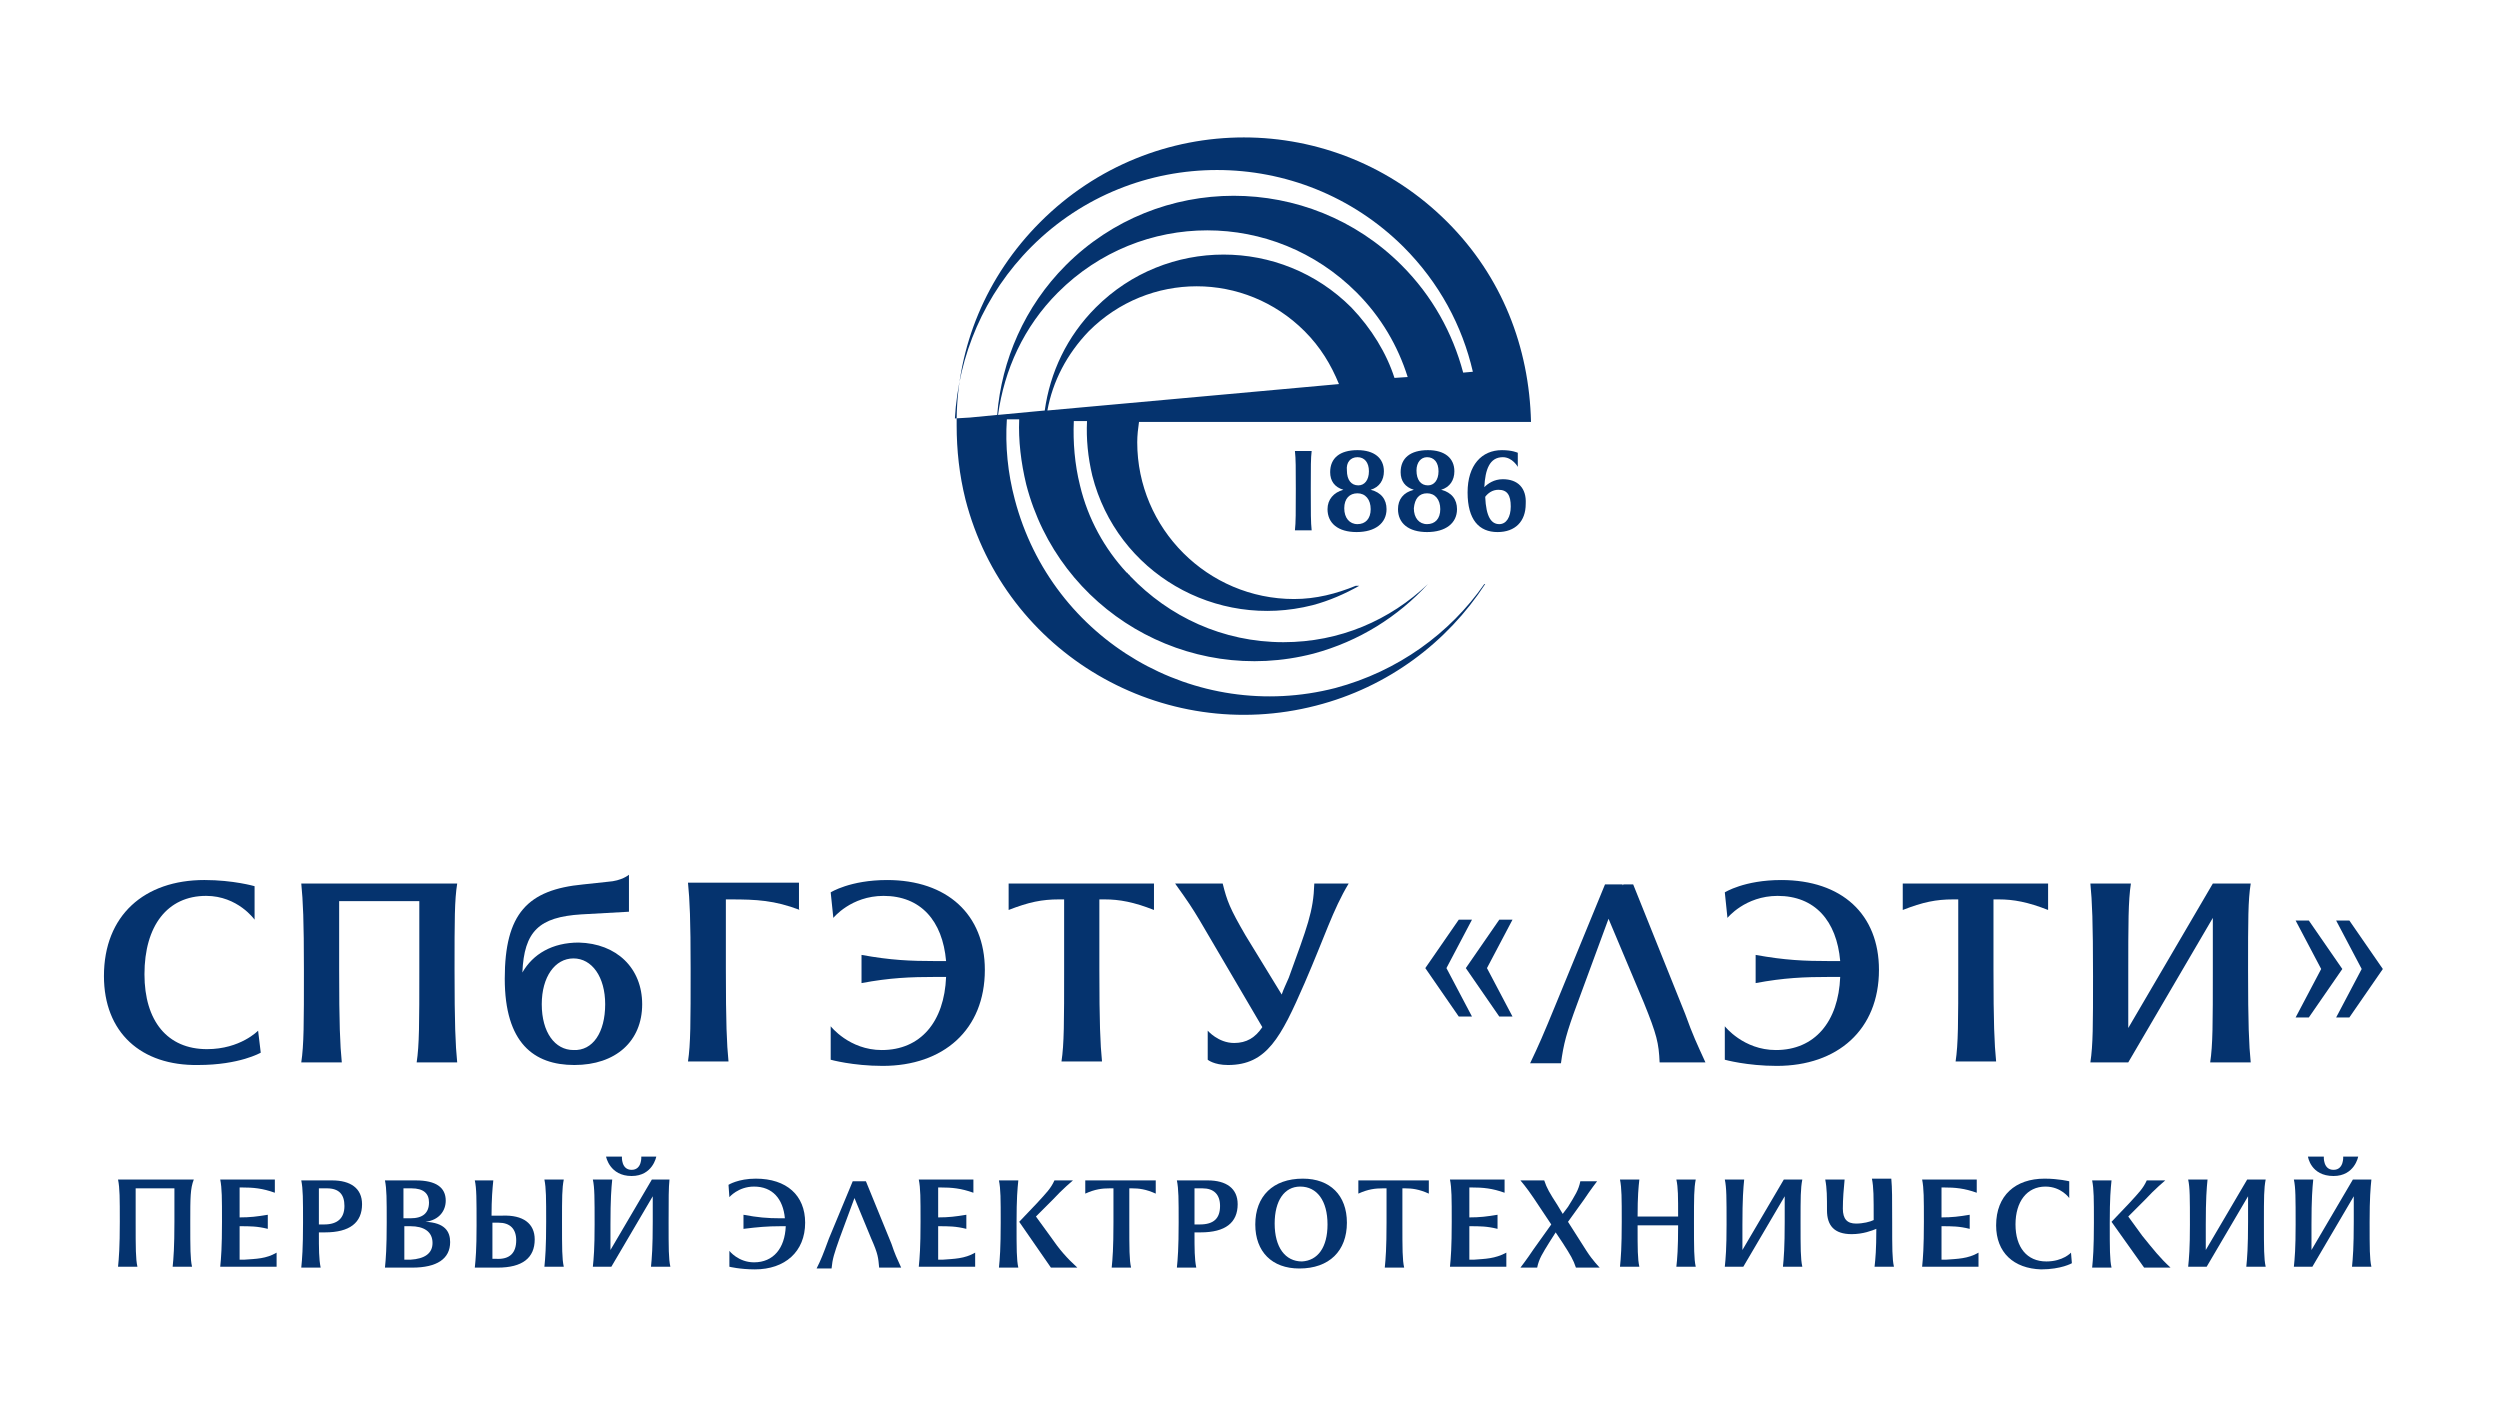 <?xml version="1.0" encoding="UTF-8"?> <svg xmlns="http://www.w3.org/2000/svg" xmlns:xlink="http://www.w3.org/1999/xlink" version="1.1" id="Layer_1" x="0px" y="0px" viewBox="0 0 283.8 160.6" xml:space="preserve"> <g> <path fill="#05336E" d="M11.8,110.8c0-6.9,4.6-10.9,11.4-10.9c3.3,0,5.7,0.7,5.7,0.7v3.8c0,0-1.9-2.7-5.5-2.7c-4.4,0-7,3.4-7,8.9 c0,5.3,2.6,8.5,7.1,8.5c3.8,0,5.8-2.1,5.8-2.1l0.3,2.5c0,0-2.4,1.4-7.1,1.4C16,121,11.8,117.2,11.8,110.8L11.8,110.8z"></path> <path fill="#05336E" d="M51.6,110.1c0,6.1,0.1,8.5,0.3,10.5h-4.6c0.3-2,0.3-4.4,0.3-10.5v-7.8h-9.1v7.8c0,6.1,0.1,8.5,0.3,10.5 h-4.6c0.3-2,0.3-4.4,0.3-10.5c0-5.6-0.1-7.8-0.3-9.8h17.7C51.6,102.2,51.6,104.4,51.6,110.1L51.6,110.1z"></path> <path fill="#05336E" d="M68.7,114c0-3.1-1.5-5.2-3.6-5.2c-2.1,0-3.6,2.1-3.6,5.2c0,3.2,1.5,5.2,3.6,5.2 C67.3,119.3,68.7,117.2,68.7,114L68.7,114z M72.9,114c0,4.2-3,6.9-7.7,6.9c-4.6,0-7.9-2.5-7.9-9.8c0-7.4,2.6-10.1,8.9-10.7l2.8-0.3 c1.6-0.1,2.4-0.8,2.4-0.8v4.2l-5.4,0.3c-4.8,0.3-6.5,1.9-6.7,6.6c1.2-2.1,3.4-3.4,6.4-3.4C70,107.1,72.9,109.9,72.9,114L72.9,114z"></path> <path fill="#05336E" d="M90.8,103.3c-2.9-1.1-4.9-1.2-7.9-1.2h-0.5v7.9c0,6.1,0.1,8.5,0.3,10.5h-4.6c0.3-2,0.3-4.4,0.3-10.5 c0-5.6-0.1-7.8-0.3-9.8h12.6V103.3L90.8,103.3z"></path> <path fill="#05336E" d="M111.8,110.1c0,6.8-4.7,10.9-11.6,10.9c-3.4,0-5.9-0.7-5.9-0.7v-3.8c0,0,2.1,2.7,5.8,2.7 c4.4,0,7.1-3.2,7.3-8.3h-1.1c-3,0-5.3,0.1-8.5,0.7v-3.2c3.3,0.6,5.5,0.7,8.5,0.7h1.1c-0.4-4.6-2.9-7.4-7.1-7.4 c-3.7,0-5.7,2.5-5.7,2.5l-0.3-2.9c0,0,2.2-1.4,6.4-1.4C107.5,99.9,111.8,103.8,111.8,110.1L111.8,110.1z"></path> <path fill="#05336E" d="M131,100.3v3c-2.3-0.9-3.9-1.2-5.6-1.2h-0.6v7.9c0,6.1,0.1,8.5,0.3,10.5h-4.6c0.3-2,0.3-4.4,0.3-10.5v-7.9 h-0.6c-1.9,0-3.4,0.3-5.7,1.2v-3H131L131,100.3z"></path> <path fill="#05336E" d="M153.1,100.3c-1.8,3-2.7,6-5,11.3c-2.7,6.2-4.3,9.3-8.7,9.3c-1.6,0-2.3-0.6-2.3-0.6V117c0,0,1.2,1.4,3,1.4 c1.4,0,2.4-0.6,3.2-1.8l-7.1-12.1c-0.9-1.5-1.3-2.1-2.8-4.2h5.4c0.5,2,0.8,2.8,2.6,5.9l4.1,6.7c0.2-0.6,0.5-1.2,0.8-1.9 c2.1-5.8,2.8-7.5,2.9-10.7H153.1L153.1,100.3z"></path> <path fill="#05336E" d="M170.2,104.4h1.5l-2.9,5.5l2.9,5.5h-1.5l-3.8-5.5L170.2,104.4L170.2,104.4z M165.6,104.4h1.5l-2.9,5.5 l2.9,5.5h-1.5l-3.8-5.5L165.6,104.4L165.6,104.4z"></path> <path fill="#05336E" d="M193.6,120.6h-5.2c-0.1-2.2-0.3-3.1-1.8-6.8l-4-9.5l-3.5,9.5c-1.3,3.5-1.6,4.7-1.9,6.9h-3.5 c1-2.1,1.4-3,3-6.9l5.5-13.4h2l0,0.1l0.1-0.1h1.1l5.9,14.7C192.2,117.6,192.6,118.4,193.6,120.6L193.6,120.6z"></path> <path fill="#05336E" d="M213.3,110.1c0,6.8-4.7,10.9-11.6,10.9c-3.4,0-5.9-0.7-5.9-0.7v-3.8c0,0,2.1,2.7,5.8,2.7 c4.4,0,7.1-3.2,7.3-8.3h-1.1c-3,0-5.3,0.1-8.5,0.7v-3.2c3.3,0.6,5.5,0.7,8.5,0.7h1.1c-0.4-4.6-2.9-7.4-7.1-7.4 c-3.7,0-5.7,2.5-5.7,2.5l-0.3-2.9c0,0,2.2-1.4,6.4-1.4C209.1,99.9,213.3,103.8,213.3,110.1L213.3,110.1z"></path> <path fill="#05336E" d="M232.5,100.3v3c-2.3-0.9-3.9-1.2-5.6-1.2h-0.6v7.9c0,6.1,0.1,8.5,0.3,10.5H222c0.3-2,0.3-4.4,0.3-10.5v-7.9 h-0.6c-1.9,0-3.4,0.3-5.7,1.2v-3H232.5L232.5,100.3z"></path> <path fill="#05336E" d="M255.2,110.1c0,6.1,0.1,8.5,0.3,10.5h-4.6c0.3-2,0.3-4.4,0.3-10.5v-5.9l-9.6,16.4h-4.3 c0.3-2,0.3-4.2,0.3-9.8c0-6.1-0.1-8.5-0.3-10.5h4.6c-0.3,2-0.3,4.4-0.3,10.5v5.9l9.6-16.4h4.3C255.2,102.2,255.2,104.4,255.2,110.1 L255.2,110.1z"></path> <path fill="#05336E" d="M266.7,115.5h-1.5l2.9-5.5l-2.9-5.5h1.5l3.8,5.5L266.7,115.5L266.7,115.5z M262.1,115.5h-1.5l2.9-5.5 l-2.9-5.5h1.5l3.8,5.5L262.1,115.5L262.1,115.5z"></path> <path fill="#05336E" d="M21.6,138.7c0,3,0,4.2,0.2,5.1h-2.2c0.1-1,0.2-2.2,0.2-5.1v-3.8h-4.4v3.8c0,3,0,4.2,0.2,5.1h-2.2 c0.1-1,0.2-2.2,0.2-5.1c0-2.7,0-3.8-0.2-4.8h8.6C21.6,134.9,21.6,136,21.6,138.7L21.6,138.7z"></path> <path fill="#05336E" d="M31.4,142.2v1.6H25c0.1-1,0.2-2.2,0.2-5.1c0-2.7,0-3.8-0.2-4.8h6.2v1.5c-1.4-0.5-2.4-0.6-3.8-0.6h-0.2v3.4 c1.2,0,2-0.1,3.2-0.3v1.6c-1.2-0.3-2-0.3-3.2-0.3v3.8h0.5C29.1,142.9,30.2,142.9,31.4,142.2L31.4,142.2z"></path> <path fill="#05336E" d="M39.1,136.9c0-1.3-0.6-2-2-2h-0.9v4.1h0.6C38.3,139,39.1,138.3,39.1,136.9L39.1,136.9z M41.1,136.7 c0,2.1-1.4,3.2-4.2,3.2h-0.7c0,1.9,0,3,0.2,4h-2.2c0.1-1,0.2-2.2,0.2-5.1c0-2.7,0-3.8-0.2-4.8h3.5C39.8,134,41.1,134.9,41.1,136.7 L41.1,136.7z"></path> <path fill="#05336E" d="M49.1,141.1c0-1.3-1-1.9-2.5-1.9h-0.7v3.8h0.7C48.2,142.9,49.1,142.3,49.1,141.1L49.1,141.1z M45.8,134.9 v3.4h0.8c1.4,0,2.1-0.6,2.1-1.8c0-1-0.6-1.6-2-1.6H45.8L45.8,134.9z M51.1,141c0,1.9-1.5,2.9-4.3,2.9h-3.1c0.1-1,0.2-2.2,0.2-5.1 c0-2.7,0-3.8-0.2-4.8h3.5c2.3,0,3.4,0.8,3.4,2.3c0,1.1-0.7,2.2-2.3,2.4C50.5,138.8,51.1,139.8,51.1,141L51.1,141z"></path> <path fill="#05336E" d="M63.8,138.7c0,3,0,4.2,0.2,5.1h-2.2c0.1-1,0.2-2.2,0.2-5.1c0-2.7,0-3.8-0.2-4.8h2.2 C63.8,134.9,63.8,136,63.8,138.7L63.8,138.7z M58.6,140.8c0-1.3-0.7-2-2-2h-0.7v4.1h0.4C57.9,143,58.6,142.2,58.6,140.8L58.6,140.8 z M60.7,140.7c0,2.1-1.4,3.2-4.2,3.2h-0.5v0h-2.1c0.1-1,0.2-2,0.2-4.8c0-3,0-4.2-0.2-5.1H56c-0.1,1-0.2,2.1-0.2,4h1.2 C59.4,137.9,60.7,138.9,60.7,140.7L60.7,140.7z"></path> <path fill="#05336E" d="M68.8,131.3h1.8c0,0-0.1,1.5,1.1,1.5c1.2,0,1.1-1.5,1.1-1.5h1.7c0,0-0.4,2.2-2.8,2.2 C69.2,133.5,68.8,131.3,68.8,131.3L68.8,131.3z M75.9,138.7c0,3,0,4.2,0.2,5.1h-2.2c0.1-1,0.2-2.2,0.2-5.1v-2.9l-4.7,8h-2.1 c0.1-1,0.2-2,0.2-4.8c0-3,0-4.2-0.2-5.1h2.2c-0.1,1-0.2,2.2-0.2,5.1v2.9l4.7-8H76C75.9,134.9,75.9,136,75.9,138.7L75.9,138.7z"></path> <path fill="#05336E" d="M91.4,138.8c0,3.3-2.3,5.3-5.7,5.3c-1.7,0-2.9-0.3-2.9-0.3v-1.8c0,0,1,1.3,2.8,1.3c2.2,0,3.5-1.6,3.6-4.1 h-0.6c-1.5,0-2.6,0.1-4.2,0.3v-1.6c1.6,0.3,2.7,0.4,4.2,0.4h0.5c-0.2-2.2-1.4-3.6-3.5-3.6c-1.8,0-2.8,1.2-2.8,1.2l-0.1-1.4 c0,0,1.1-0.7,3.1-0.7C89.3,133.8,91.4,135.7,91.4,138.8L91.4,138.8z"></path> <path fill="#05336E" d="M102.3,143.9h-2.5c-0.1-1.1-0.1-1.5-0.9-3.3l-1.9-4.6l-1.7,4.6c-0.6,1.7-0.8,2.3-0.9,3.4h-1.7 c0.5-1,0.7-1.5,1.4-3.4l2.7-6.5h1l0,0l0,0h0.5l2.9,7.1C101.6,142.4,101.8,142.8,102.3,143.9L102.3,143.9z"></path> <path fill="#05336E" d="M110.7,142.2v1.6h-6.4c0.1-1,0.2-2.2,0.2-5.1c0-2.7,0-3.8-0.2-4.8h6.2v1.5c-1.4-0.5-2.4-0.6-3.8-0.6h-0.2 v3.4c1.2,0,2-0.1,3.2-0.3v1.6c-1.2-0.3-2-0.3-3.2-0.3v3.8h0.5C108.3,142.9,109.5,142.9,110.7,142.2L110.7,142.2z"></path> <path fill="#05336E" d="M122.3,143.9h-3l-3.6-5.2l2-2.1c1.1-1.2,1.6-1.7,2-2.6h2.1c0,0-1.2,1-2.3,2.2l-1.9,1.9l1.6,2.2 C120.3,141.9,121.1,142.8,122.3,143.9L122.3,143.9z M115.6,134c-0.1,1-0.2,2-0.2,4.8c0,3,0,4.2,0.2,5.1h-2.2c0.1-1,0.2-2.2,0.2-5.1 c0-2.7,0-3.8-0.2-4.8H115.6L115.6,134z"></path> <path fill="#05336E" d="M131.2,134v1.5c-1.1-0.5-1.9-0.6-2.7-0.6h-0.3v3.9c0,3,0,4.2,0.2,5.1h-2.2c0.1-1,0.2-2.2,0.2-5.1v-3.9H126 c-0.9,0-1.7,0.1-2.8,0.6V134H131.2L131.2,134z"></path> <path fill="#05336E" d="M138.5,136.9c0-1.3-0.7-2-2-2h-0.9v4.1h0.6C137.8,139,138.5,138.3,138.5,136.9L138.5,136.9z M140.5,136.7 c0,2.1-1.4,3.2-4.2,3.2h-0.7c0,1.9,0,3,0.2,4h-2.2c0.1-1,0.2-2.2,0.2-5.1c0-2.7,0-3.8-0.2-4.8h3.5 C139.2,134,140.5,134.9,140.5,136.7L140.5,136.7z"></path> <path fill="#05336E" d="M150.7,139c0-2.7-1.2-4.3-3.1-4.3c-1.8,0-2.9,1.6-2.9,4.2c0,2.7,1.2,4.3,3.1,4.3 C149.6,143.1,150.7,141.6,150.7,139L150.7,139z M142.5,139c0-3.2,2-5.2,5.4-5.2c3.1,0,5,1.9,5,5c0,3.2-2,5.2-5.4,5.2 C144.4,144,142.5,142.1,142.5,139L142.5,139z"></path> <path fill="#05336E" d="M162.2,134v1.5c-1.1-0.5-1.9-0.6-2.7-0.6h-0.3v3.9c0,3,0,4.2,0.2,5.1h-2.2c0.1-1,0.2-2.2,0.2-5.1v-3.9H157 c-0.9,0-1.7,0.1-2.8,0.6V134H162.2L162.2,134z"></path> <path fill="#05336E" d="M171,142.2v1.6h-6.4c0.1-1,0.2-2.2,0.2-5.1c0-2.7,0-3.8-0.2-4.8h6.2v1.5c-1.4-0.5-2.4-0.6-3.8-0.6h-0.2v3.4 c1.2,0,2-0.1,3.2-0.3v1.6c-1.2-0.3-2-0.3-3.2-0.3v3.8h0.5C168.6,142.9,169.7,142.9,171,142.2L171,142.2z"></path> <path fill="#05336E" d="M181.6,143.9h-2.7c-0.3-0.9-0.6-1.4-1.5-2.8l-0.8-1.2l-0.7,1.1c-0.8,1.3-1.2,1.9-1.4,2.9h-1.9 c0,0,0.7-0.9,1.5-2.1l2-2.8l-2-3c-0.8-1.2-1.5-2-1.5-2h2.7c0.3,0.9,0.6,1.4,1.5,2.8l0.6,1l0.6-0.8c0.8-1.3,1.2-1.9,1.4-2.9h1.9 c0,0-0.7,0.9-1.5,2.1l-1.8,2.5l2.1,3.3C180.8,143.1,181.6,143.9,181.6,143.9L181.6,143.9z"></path> <path fill="#05336E" d="M192.3,138.7c0,3,0,4.2,0.2,5.1h-2.2c0.1-0.9,0.2-2,0.2-4.7h-4.6c0,2.7,0,3.8,0.2,4.7h-2.2 c0.1-1,0.2-2.2,0.2-5.1c0-2.7,0-3.8-0.2-4.8h2.2c-0.1,0.9-0.2,1.9-0.2,4.2h4.6c0-2.3,0-3.3-0.2-4.2h2.2 C192.3,134.9,192.3,136,192.3,138.7L192.3,138.7z"></path> <path fill="#05336E" d="M204.4,138.7c0,3,0,4.2,0.2,5.1h-2.2c0.1-1,0.2-2.2,0.2-5.1v-2.9l-4.7,8h-2.1c0.1-1,0.2-2,0.2-4.8 c0-3,0-4.2-0.2-5.1h2.2c-0.1,1-0.2,2.2-0.2,5.1v2.9l4.7-8h2.1C204.4,134.9,204.4,136,204.4,138.7L204.4,138.7z"></path> <path fill="#05336E" d="M214.8,138.7c0,3,0,4.2,0.2,5.1h-2.2c0.1-0.9,0.2-1.9,0.2-4.3c-0.5,0.2-1.5,0.6-2.8,0.6c-2,0-2.8-1-2.8-2.7 c0-1.5,0-2.5-0.2-3.5h2.2c-0.1,1-0.2,2.2-0.2,3.3c0,1.2,0.5,1.7,1.5,1.7c0.8,0,1.6-0.2,2-0.4c0-2.7,0-3.7-0.2-4.7h2.2 C214.8,134.9,214.8,136,214.8,138.7L214.8,138.7z"></path> <path fill="#05336E" d="M224.6,142.2v1.6h-6.4c0.1-1,0.2-2.2,0.2-5.1c0-2.7,0-3.8-0.2-4.8h6.2v1.5c-1.4-0.5-2.4-0.6-3.8-0.6h-0.2 v3.4c1.2,0,2-0.1,3.2-0.3v1.6c-1.2-0.3-2-0.3-3.2-0.3v3.8h0.5C222.2,142.9,223.4,142.9,224.6,142.2L224.6,142.2z"></path> <path fill="#05336E" d="M226.6,139.1c0-3.4,2.2-5.3,5.5-5.3c1.6,0,2.8,0.3,2.8,0.3v1.9c0,0-0.9-1.3-2.7-1.3c-2.1,0-3.4,1.7-3.4,4.3 c0,2.6,1.3,4.2,3.5,4.2c1.9,0,2.8-1,2.8-1l0.1,1.2c0,0-1.2,0.7-3.5,0.7C228.6,144,226.6,142.2,226.6,139.1L226.6,139.1z"></path> <path fill="#05336E" d="M246.4,143.9h-3l-3.7-5.2l2-2.1c1.1-1.2,1.6-1.7,2-2.6h2.1c0,0-1.2,1-2.3,2.2l-1.9,1.9l1.6,2.2 C244.5,141.9,245.2,142.8,246.4,143.9L246.4,143.9z M239.7,134c-0.1,1-0.2,2-0.2,4.8c0,3,0,4.2,0.2,5.1h-2.2c0.1-1,0.2-2.2,0.2-5.1 c0-2.7,0-3.8-0.2-4.8H239.7L239.7,134z"></path> <path fill="#05336E" d="M257,138.7c0,3,0,4.2,0.2,5.1h-2.2c0.1-1,0.2-2.2,0.2-5.1v-2.9l-4.7,8h-2.1c0.1-1,0.2-2,0.2-4.8 c0-3,0-4.2-0.2-5.1h2.2c-0.1,1-0.2,2.2-0.2,5.1v2.9l4.7-8h2.1C257,134.9,257,136,257,138.7L257,138.7z"></path> <path fill="#05336E" d="M262,131.3h1.8c0,0-0.1,1.5,1.1,1.5c1.2,0,1.1-1.5,1.1-1.5h1.7c0,0-0.4,2.2-2.8,2.2 C262.3,133.5,262,131.3,262,131.3L262,131.3z M269,138.7c0,3,0,4.2,0.2,5.1H267c0.1-1,0.2-2.2,0.2-5.1v-2.9l-4.7,8h-2.1 c0.1-1,0.2-2,0.2-4.8c0-3,0-4.2-0.2-5.1h2.2c-0.1,1-0.2,2.2-0.2,5.1v2.9l4.7-8h2.1C269.1,134.9,269,136,269,138.7L269,138.7z"></path> <path fill="#05336E" d="M147,51.2c0.1,0.9,0.1,1.9,0.1,4.3c0,2.7,0,3.8-0.1,4.7h1.9c-0.1-0.9-0.1-2-0.1-4.7c0-2.5,0-3.5,0.1-4.3 H147L147,51.2z"></path> <path fill="#05336E" d="M154.1,56c0.9,0,1.5,0.7,1.5,1.8c0,1.1-0.6,1.7-1.5,1.7c-0.9,0-1.5-0.7-1.5-1.8 C152.6,56.6,153.2,56,154.1,56L154.1,56z M154.1,51.9c0.8,0,1.3,0.6,1.3,1.6c0,1-0.5,1.6-1.2,1.6c-0.8,0-1.3-0.6-1.3-1.7 C152.8,52.5,153.3,51.9,154.1,51.9L154.1,51.9z M150.7,57.8c0,1.6,1.2,2.6,3.3,2.6c2.1,0,3.4-1,3.4-2.6c0-1.1-0.6-1.9-1.8-2.2 c1-0.3,1.5-1.1,1.5-2.1c0-1.5-1.1-2.4-3-2.4c-2,0-3.1,0.9-3.1,2.5c0,1,0.5,1.7,1.5,2C151.4,55.9,150.7,56.7,150.7,57.8L150.7,57.8z "></path> <path fill="#05336E" d="M162,56c0.9,0,1.5,0.7,1.5,1.8c0,1.1-0.6,1.7-1.5,1.7c-0.9,0-1.5-0.7-1.5-1.8C160.6,56.6,161.1,56,162,56 L162,56z M162,51.9c0.8,0,1.3,0.6,1.3,1.6c0,1-0.5,1.6-1.2,1.6c-0.8,0-1.3-0.6-1.3-1.7C160.8,52.5,161.3,51.9,162,51.9L162,51.9z M158.7,57.8c0,1.6,1.2,2.6,3.3,2.6c2.1,0,3.4-1,3.4-2.6c0-1.1-0.6-1.9-1.8-2.2c1-0.3,1.5-1.1,1.5-2.1c0-1.5-1.1-2.4-3-2.4 c-2,0-3.1,0.9-3.1,2.5c0,1,0.5,1.7,1.5,2C159.3,55.9,158.7,56.7,158.7,57.8L158.7,57.8z"></path> <path fill="#05336E" d="M170.2,59.5c-0.9,0-1.5-0.8-1.6-3.1c0.3-0.4,0.8-0.8,1.5-0.8c1,0,1.4,0.6,1.4,1.9 C171.5,58.7,171,59.5,170.2,59.5L170.2,59.5z M170.6,54.4c-1,0-1.7,0.5-2.1,0.9c0.1-2,0.6-3.4,2.1-3.4c1.1,0,1.7,1.1,1.7,1.1v-1.6 c0,0-0.6-0.3-1.8-0.3c-2.3,0-3.9,1.7-3.9,4.8c0,3.1,1.3,4.5,3.4,4.5c2,0,3.2-1.2,3.2-3.2C173.3,55.4,172.3,54.4,170.6,54.4 L170.6,54.4z"></path> <path fill="#05336E" d="M166.1,42.3c-1.2-4.5-3.5-8.7-7-12.2c-10.5-10.5-27.6-10.5-38.1,0c-4.7,4.7-7.3,10.8-7.8,17l-3.1,0.3 l-1.7,0.1c0.4-7.1,3.3-14.1,8.7-19.5c11.6-11.6,30.5-11.6,42.2,0c4.1,4.1,6.7,9,7.9,14.2L166.1,42.3L166.1,42.3z M153.4,34.9 c-8-8-21-8-29,0c-3.3,3.3-5.2,7.4-5.8,11.7l-5.3,0.5c0.7-5.1,2.9-10,6.8-13.9c9.4-9.4,24.5-9.4,33.9,0c2.8,2.8,4.7,6.1,5.8,9.6 l-1.5,0.1C157.4,40.1,155.7,37.3,153.4,34.9L153.4,34.9z M118.9,46.6c0.6-3.3,2.2-6.4,4.7-9c6.8-6.8,17.7-6.8,24.5,0 c1.8,1.8,3,3.8,3.9,6L118.9,46.6L118.9,46.6z M164.3,25.2c-12.8-12.8-33.4-12.8-46.2,0c-6.2,6.2-9.4,14.2-9.5,22.3h0 c0,0,0,0.1,0,0.1c0,0.4,0,0.7,0,1.1c0-0.1,0-0.3,0-0.4c0,2.8,0.3,5.6,1,8.4c4.5,17.5,22.4,27.9,39.8,23.4 c8.2-2.1,14.9-7.2,19.2-13.8h-0.1c-3.9,5.6-9.8,9.9-16.9,11.8c-15.9,4.1-32.2-5.4-36.4-21.4c-0.8-3-1.1-6.1-0.9-9.1h1.4 c-0.1,2.4,0.2,4.9,0.8,7.4c3.7,14.3,18.3,22.9,32.6,19.2c5.2-1.4,9.6-4.2,13-7.9h0c-4.3,4.1-10,6.6-16.4,6.6 c-6.9,0-13-2.9-17.4-7.5c-0.1-0.1-0.1-0.2-0.2-0.2c-0.1-0.1-0.1-0.2-0.2-0.2c-2.5-2.7-4.4-6.1-5.3-9.9c-0.6-2.4-0.8-4.9-0.7-7.3 h1.5c-0.1,2,0.1,4.1,0.6,6.2c2.8,11,14,17.5,25,14.7c1.9-0.5,3.7-1.3,5.3-2.2h-0.4c-2.2,0.9-4.5,1.5-7,1.5c-9.8,0-17.8-8-17.8-17.8 c0-0.8,0.1-1.6,0.2-2.3h4.6H153v0h6.3v0h8.8h5.7C173.6,39.4,170.5,31.4,164.3,25.2L164.3,25.2z"></path> </g> </svg> 